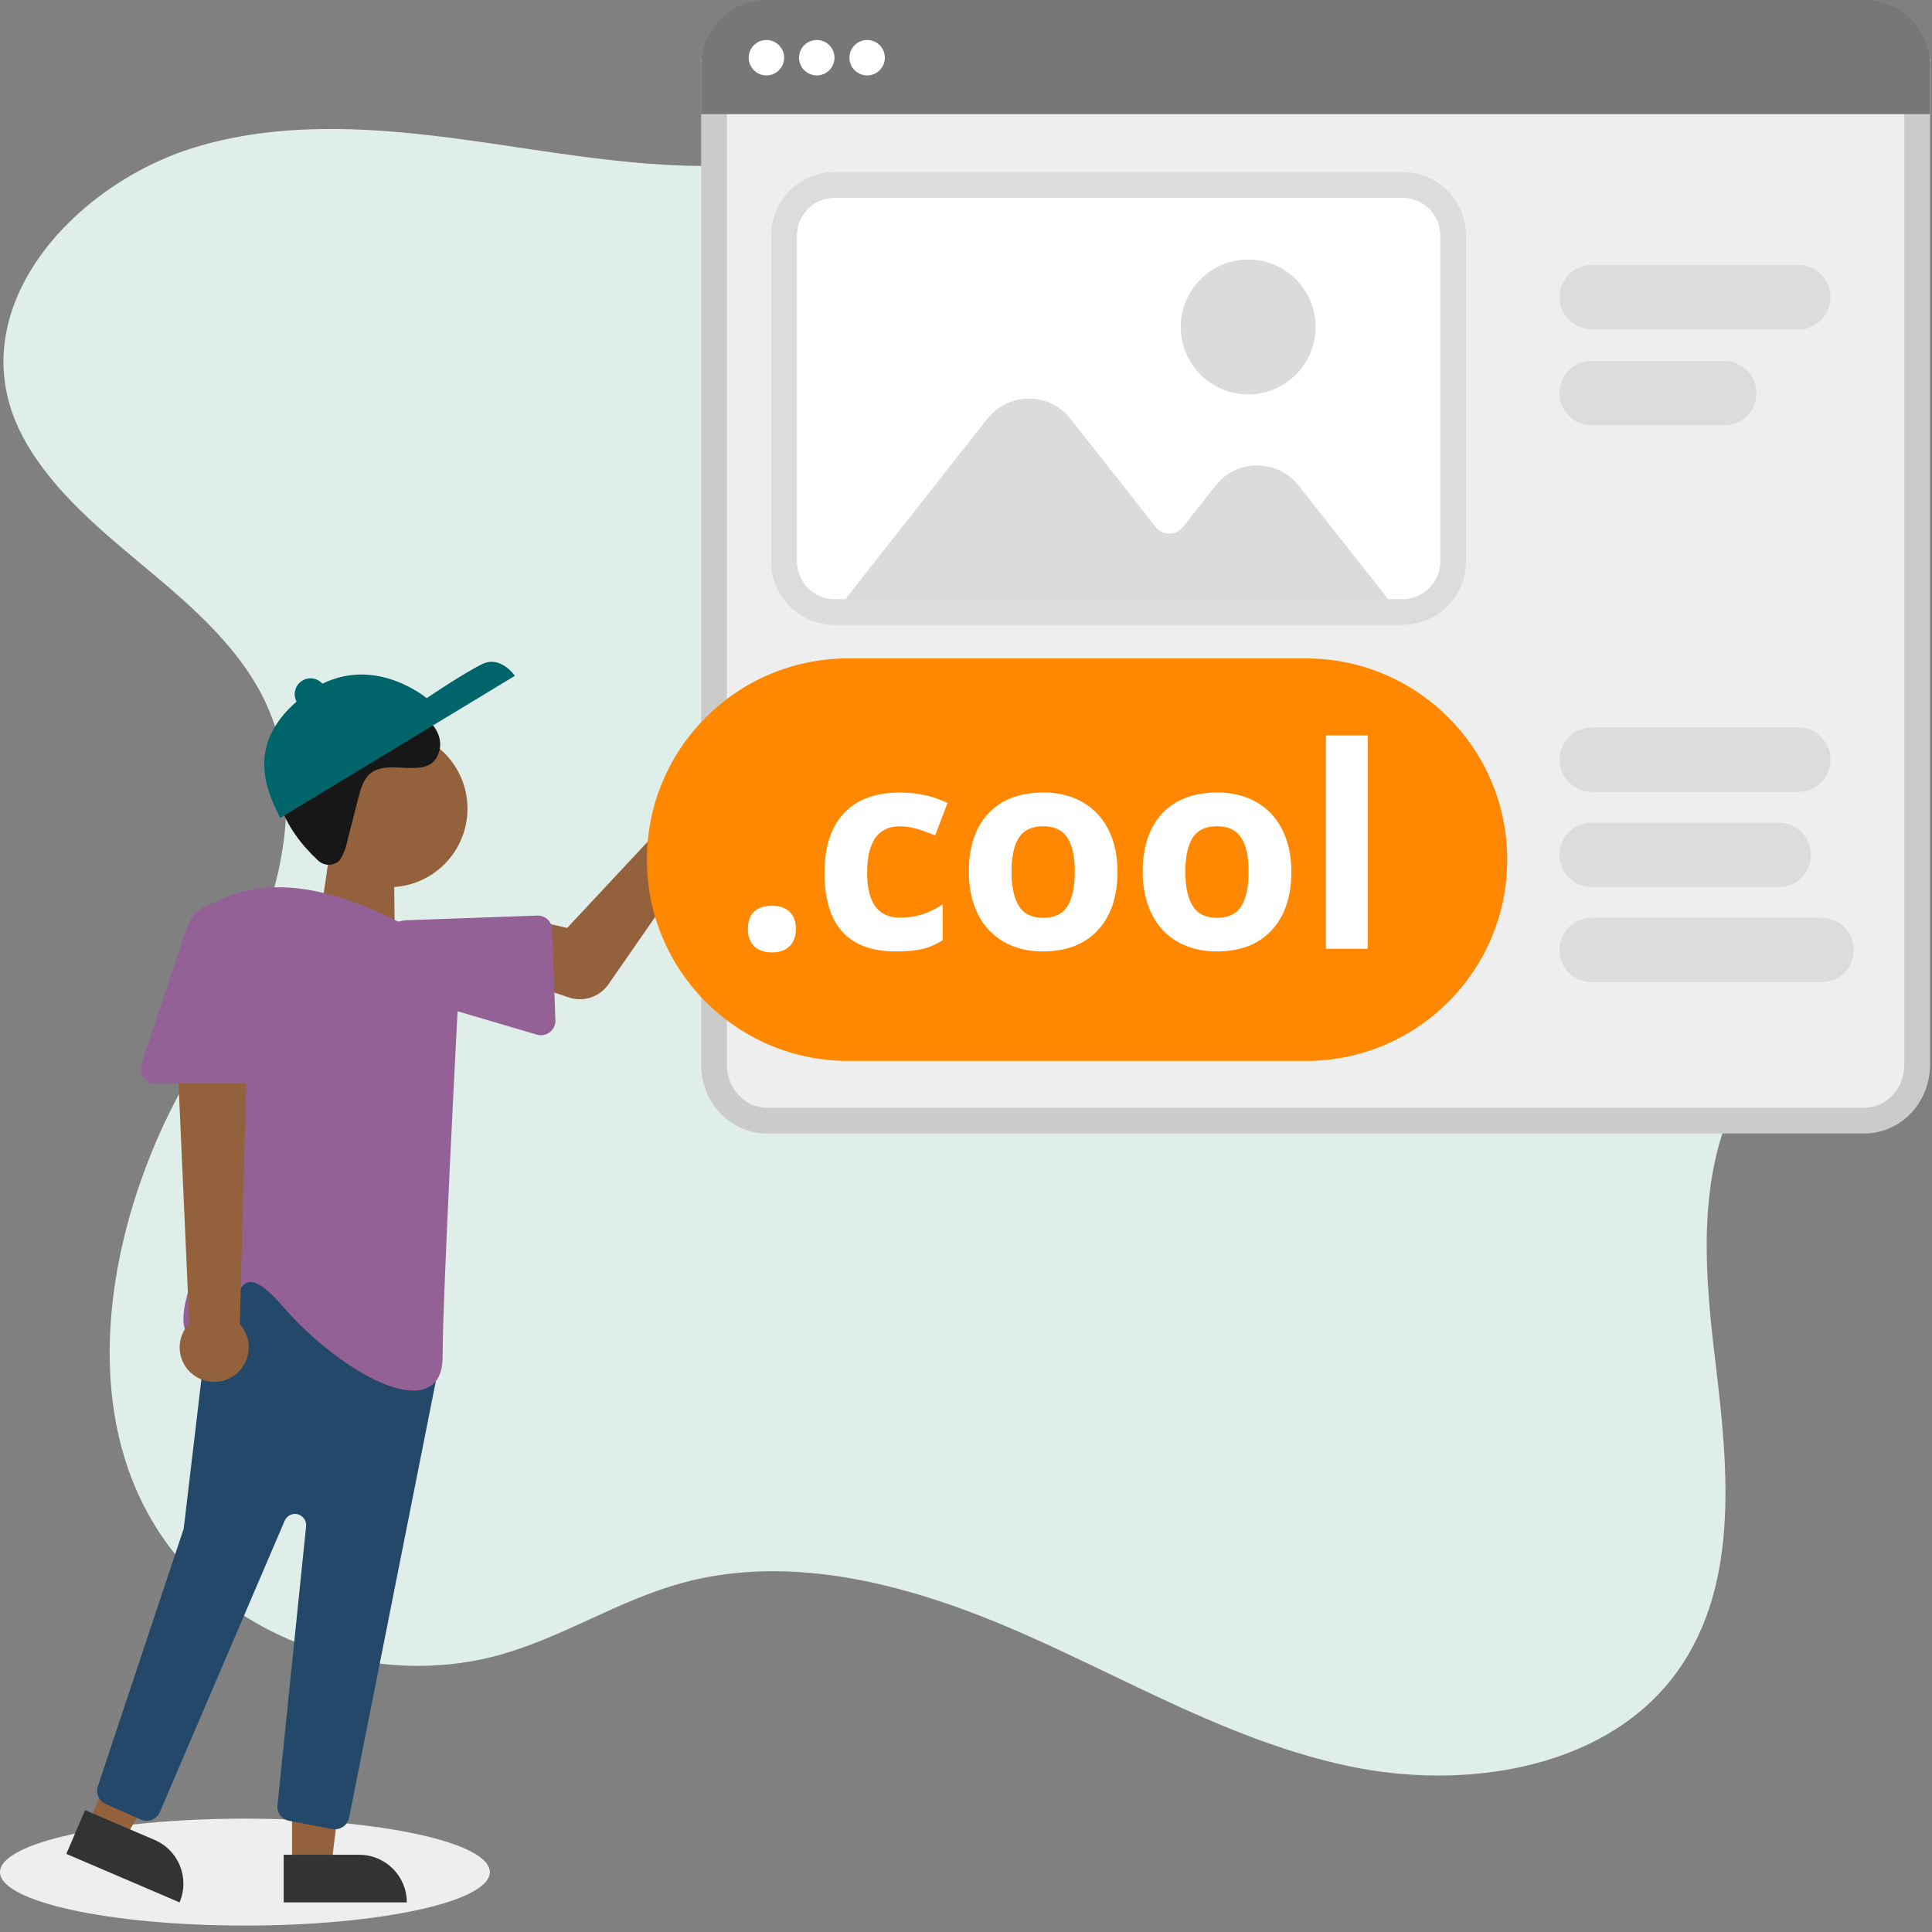 <?xml version="1.0" encoding="utf-8"?>
<!-- Generator: Adobe Illustrator 27.9.1, SVG Export Plug-In . SVG Version: 6.00 Build 0)  -->
<svg version="1.1" xmlns="http://www.w3.org/2000/svg" xmlns:xlink="http://www.w3.org/1999/xlink" x="0px" y="0px"
	 viewBox="0 0 300 300" style="enable-background:new 0 0 300 300;" xml:space="preserve">
<rect x="0" y="0" width="300" height="300" fill="#808080" stroke="none"/>
<style type="text/css">
	.st0{fill:#ECECEC;}
	.st1{fill:#EFECE8;}
	.st2{fill:#FFFFFF;}
	.st3{fill:#777777;}
	.st4{fill:#93613C;}
	.st5{fill:#213258;}
	.st6{fill:#E3E3E3;}
	.st7{fill:#696F7E;}
	.st8{fill:#E0DACF;}
	.st9{fill:#303351;}
	.st10{fill:#2F2E40;}
	.st11{fill:#E5F1F8;}
	.st12{fill:#97B2CF;}
	.st13{fill:#FF8800;}
	.st14{fill:#70D3AD;}
	.st15{fill:#F1B7B6;}
	.st16{fill:#F7C4A7;}
	.st17{fill:#813B0C;}
	.st18{fill:#23486A;}
	.st19{fill:#946196;}
	.st20{fill:#9FB3CD;}
	.st21{fill:#566B90;}
	.st22{fill:#EEEEEE;}
	.st23{fill:#CBCBCB;}
	.st24{fill:#666666;}
	.st25{clip-path:url(#SVGID_00000059308090684234952110000010766266909104164275_);}
	.st26{fill:#905737;}
	.st27{fill:#293A56;}
	.st28{fill:#D3B98C;}
	.st29{fill:#E0EEEA;}
	.st30{fill:#8AB7B0;}
	.st31{fill:#89B6AF;}
	.st32{fill:#DCDCDC;}
	.st33{fill:#333333;}
	.st34{fill:#CCE4F1;}
	.st35{fill:#171717;}
	.st36{clip-path:url(#SVGID_00000149340641070225879190000012309372764768346518_);}
	.st37{fill:#F3C2A5;}
	.st38{fill:#8F5737;}
	.st39{fill:#926194;}
	.st40{clip-path:url(#SVGID_00000032642094958155937860000000577882621937755791_);}
	.st41{fill:#91613C;}
	.st42{clip-path:url(#SVGID_00000168083550953677569760000016110663594247760518_);}
	.st43{fill:#6A86D3;}
	.st44{clip-path:url(#SVGID_00000170257467110118216080000012739592245135571391_);}
	.st45{fill:#C48766;}
	.st46{fill:#C9C9C9;}
	.st47{fill:#5C5C9E;}
	.st48{clip-path:url(#SVGID_00000111171242764688498250000005763194948739004047_);}
	.st49{fill:#555555;}
	.st50{fill:#AE6D4D;}
	.st51{fill:#F9BB4F;}
	.st52{fill:#92613C;}
	.st53{fill:#253255;}
	.st54{fill:#C68966;}
	.st55{fill-rule:evenodd;clip-rule:evenodd;fill:#777777;}
	.st56{fill:#CACACA;}
	.st57{fill:#FABC4F;}
	.st58{fill:#45A2A8;}
	.st59{fill:#006369;}
	.st60{fill:#F0EEEA;}
	.st61{clip-path:url(#SVGID_00000122695062676123202220000010004018793415393706_);}
	.st62{fill:#6B88D5;}
	.st63{fill:#6A6F7D;}
	.st64{fill:#D4BA8D;}
	.st65{fill:#9FB3CE;}
	.st66{fill:#AF6D4D;}
	.st67{fill:#00656A;}
	.st68{fill:none;stroke:#EFEDE9;stroke-width:4;stroke-linecap:round;stroke-miterlimit:10;}
	.st69{clip-path:url(#SVGID_00000024718303297893146120000007737846157918841267_);}
	.st70{fill:none;stroke:#FFFFFF;stroke-width:4;stroke-linecap:round;stroke-miterlimit:10;}
	.st71{fill:#7BB7AE;}
	.st72{fill:#5C5CA0;}
	.st73{fill:#233A58;}
	.st74{fill:#D89E9D;}
	.st75{fill:#DBDBDB;}
	.st76{fill:#617E9F;}
	.st77{fill:#F0F0F0;}
	.st78{fill:#F1B9B8;}
	.st79{fill:#62A2A8;}
	.st80{fill:#BABABA;}
	.st81{fill:#D79D9C;}
	.st82{fill:#2F3353;}
	.st83{fill:#A68890;}
	.st84{fill:#AB848E;}
	.st85{fill:#617EA0;}
	.st86{fill:#B06D4D;}
	.st87{fill:#915737;}
	.st88{fill:#C4854F;}
	.st89{fill:#8B3600;}
	.st90{fill:#0D496D;}
	.st91{fill:#5C5BA3;}
	.st92{fill:#C3E3F1;}
	.st93{fill:#2F2E41;}
	.st94{fill:none;stroke:#2F2E41;stroke-width:2.111;stroke-miterlimit:10;}
	.st95{fill:#9E616A;}
	.st96{enable-background:new    ;}
	.st97{opacity:0.1;enable-background:new    ;}
	.st98{fill:#3F3D56;}
	.st99{fill:#FED488;}
</style>
<g id="Layer_1">
</g>
<g id="Layer_2">
	<g>
		<path class="st29" d="M97.6,25.15c-9.3-0.9-18.54-2.58-27.81-3.77c-13.18-1.7-26.86-2.37-39.53,1.5
			C10.92,28.79-7.11,48.89,3.88,68.44c4.52,8.03,11.99,14.09,19.17,20.09s14.44,12.4,18.28,20.75c4.54,9.88,3.69,21.39,0.34,31.7
			c-3.36,10.31-9.03,19.75-14.13,29.39c-11.84,22.36-17.17,54.82,3.08,74.74c11.91,11.72,30.78,16.44,47.16,11.81
			c9.64-2.73,18.18-8.34,27.84-11.04c17.63-4.93,36.59,0.45,53.27,7.8c16.68,7.35,32.64,16.79,50.57,20.57
			c17.93,3.79,39.11,0.49,50.14-13.57c10.59-13.5,8.82-32.15,6.8-48.92c-1.59-13.16-2.95-27.6,2.72-40.09
			c5.59-12.31,20.82-20.78,19.56-35.8c-1.16-13.85-16.81-21.58-25.53-32.69c-15.19-19.35-8.56-48.56-23.01-68.42
			c-13.19-18.12-39.63-22.34-62.53-19.63s-45.13,10.67-68.21,10.64C105.44,25.77,101.52,25.53,97.6,25.15z"/>
	</g>
	<g>
		<g>
			<ellipse class="st22" cx="38.03" cy="290.7" rx="38.03" ry="8.3"/>
		</g>
		<g>
			<polygon class="st4" points="61.21,137.1 61.3,145.67 49.74,142.28 51.41,130.89 			"/>
		</g>
		<g>
			<path class="st4" d="M105.34,122.42c-0.2,0.33-0.36,0.68-0.48,1.04c-0.23,0.68-0.33,1.4-0.28,2.12c0.02,0.24,0.05,0.48,0.1,0.72
				l-16.61,17.79l-5.9-1.36l-3.33,8.98l9.51,3.18c2.26,0.75,4.75-0.08,6.12-2.03l15.38-22.19c0.2,0,0.37,0.01,0.54-0.01
				c1.55-0.1,2.99-0.86,3.94-2.08c0.38-0.48,0.68-1.02,0.87-1.61c0.12-0.36,0.21-0.74,0.25-1.12c0.03-0.22,0.04-0.44,0.03-0.65
				l-9.77-3.34C105.58,122.05,105.45,122.23,105.34,122.42z"/>
		</g>
		<g>
			<polygon class="st4" points="45.35,289.75 51.44,289.75 54.33,266.28 45.35,266.28 			"/>
		</g>
		<g>
			<path class="st33" d="M63.17,295.4l-19.12,0l0,0l0-7.39l0,0l11.73,0C59.86,288.01,63.17,291.32,63.17,295.4L63.17,295.4
				L63.17,295.4z"/>
		</g>
		<g>
			<polygon class="st4" points="13.73,283.19 19.32,285.58 31.22,265.15 22.97,261.61 			"/>
		</g>
		<g>
			<path class="st33" d="M27.88,295.4l-17.58-7.53l0,0l2.91-6.79l0,0L24,285.7C27.75,287.3,29.49,291.65,27.88,295.4L27.88,295.4
				L27.88,295.4L27.88,295.4z"/>
		</g>
		<g>
			<circle class="st4" cx="60.4" cy="125.57" r="12.19"/>
		</g>
		<g>
			<path class="st18" d="M51.59,284.01l-6.7-1.28c-1.14-0.21-1.93-1.27-1.8-2.42L47.53,237c0.1-0.95-0.6-1.81-1.55-1.91
				c-0.76-0.08-1.47,0.35-1.77,1.04l-19.39,45.25c-0.49,1.13-1.8,1.66-2.93,1.17c-0.01,0-0.02-0.01-0.03-0.01l-5.45-2.42
				c-1.05-0.46-1.58-1.66-1.21-2.75l13.26-39.79c0.04-0.11,0.06-0.23,0.08-0.34l4.31-36.35c0.1-0.81,0.62-1.5,1.38-1.81l13.59-5.52
				c0.82-0.33,1.76-0.15,2.4,0.47l17.16,16.71c0.54,0.53,0.78,1.29,0.63,2.04l-13.8,69.47c-0.21,1.04-1.13,1.8-2.19,1.8
				C51.87,284.05,51.73,284.04,51.59,284.01z"/>
		</g>
		<g>
			<path class="st19" d="M43.95,202.9c-2.37-2.75-4.11-4-5.29-3.8c-1.18,0.19-1.85,1.83-2.57,3.57c-0.98,2.37-2.09,5.07-4.83,5.28
				c-0.87,0.15-1.75-0.21-2.26-0.93c-2.15-3.2,3.01-13.81,3.49-14.76l-0.24-50.16c-0.01-0.82,0.44-1.59,1.17-1.98
				c14.2-7.66,33.38,5.66,37.08,8.41l0,0c0.6,0.45,0.94,1.16,0.9,1.91c-0.45,8.4-2.67,50.78-2.67,60.24c0,2.62-0.9,4.28-2.68,4.94
				c-0.6,0.21-1.24,0.32-1.87,0.31C58.72,215.93,49.82,209.7,43.95,202.9z"/>
		</g>
		<g>
			<path class="st19" d="M85.38,160.28c-0.57,0.44-1.31,0.58-2,0.38l-21.57-6.35c-3.09-0.91-4.86-4.15-3.95-7.24
				c0.71-2.41,2.88-4.09,5.39-4.18l20.18-0.72c1.23-0.04,2.27,0.92,2.31,2.15l0.5,14.11C86.27,159.16,85.95,159.84,85.38,160.28z"/>
		</g>
		<g>
			<path class="st4" d="M30.25,213.65c-2.44-1.64-3.09-4.96-1.45-7.4c0.18-0.26,0.37-0.51,0.59-0.73l-2.33-52.07l11.52,1.36
				l-1.34,50.81c1.99,2.19,1.82,5.58-0.37,7.57C35.03,214.86,32.3,215.05,30.25,213.65L30.25,213.65z"/>
		</g>
		<g>
			<path class="st19" d="M22.25,167.32c-0.42-0.58-0.54-1.33-0.31-2.01l7.11-21.33c1.02-3.05,4.32-4.71,7.37-3.69
				c2.38,0.79,3.99,3.02,3.99,5.53v20.2c0,1.23-1,2.23-2.23,2.23H24.07C23.35,168.25,22.67,167.9,22.25,167.32z"/>
		</g>
		<g>
			<path class="st35" d="M52.53,133.77c-0.94,0.74-2.29,0.67-3.15-0.16c-2.61-2.44-4.82-5.36-5.93-8.74
				c-1.28-3.88-0.95-8.41,1.5-11.68c2.07-2.76,5.35-4.32,8.57-5.54c1.26-0.53,2.59-0.88,3.95-1.03c1.37-0.14,2.75,0.24,3.85,1.08
				c1.02,0.81,0.76,2.31,1.57,3.01c0.7,0.61,2.45,0.42,3.37,1.05c1.5,1.02,2.41,2.95,1.99,4.71c-1.27,5.27-8.08,0.84-11,3.88
				c-0.92,0.96-1.29,2.31-1.62,3.61l-1.72,6.72c-0.19,0.98-0.55,1.92-1.07,2.77C52.74,133.57,52.64,133.68,52.53,133.77z"/>
		</g>
		<g>
			<path class="st67" d="M79.95,104.94l-36.43,22.07c-2.22-4.33-5.25-11.25,2.53-18.07c-0.19-0.34-0.29-0.73-0.29-1.15
				c0-1.35,1.1-2.46,2.46-2.46c0.74,0,1.4,0.33,1.85,0.84c8.55-4.22,16.18,2.24,16.18,2.24s5.83-3.94,8.67-5.31
				C77.74,101.74,79.95,104.94,79.95,104.94z"/>
		</g>
	</g>
	<g>
		<g>
			<path class="st22" d="M110.87,11.13v154.21c0,4.79,3.67,8.67,8.2,8.67H289.5c4.53,0,8.2-3.88,8.2-8.67V11.13H110.87z"/>
		</g>
		<g>
			<path class="st23" d="M289.5,176.01H119.07c-5.62,0-10.2-4.79-10.2-10.67V9.13H299.7v156.21
				C299.7,171.22,295.12,176.01,289.5,176.01z M112.87,13.13v152.21c0,3.68,2.78,6.67,6.2,6.67H289.5c3.42,0,6.2-2.99,6.2-6.67
				V13.13H112.87z"/>
		</g>
	</g>
	<g>
		<g>
			<path class="st3" d="M299.7,17.72H108.87V10.2c0-5.62,4.58-10.2,10.2-10.2H289.5c5.62,0,10.2,4.58,10.2,10.2V17.72z"/>
		</g>
	</g>
	<g>
		<g>
			<circle class="st2" cx="119.01" cy="8.96" r="2.75"/>
		</g>
		<g>
			<circle class="st2" cx="126.83" cy="8.96" r="2.75"/>
		</g>
		<g>
			<circle class="st2" cx="134.65" cy="8.96" r="2.75"/>
		</g>
	</g>
	<g>
		<path class="st2" d="M217.79,95.1H129.6c-4.33,0-7.85-3.51-7.85-7.85V36.56c0-4.33,3.51-7.85,7.85-7.85h88.19
			c4.33,0,7.85,3.51,7.85,7.85v50.69C225.64,91.58,222.13,95.1,217.79,95.1z"/>
	</g>
	<g>
		<path class="st75" d="M217.23,95.17h-87.65l23.74-30.15c3.28-4.17,9.61-4.17,12.89,0l13.24,16.81c1.08,1.37,3.16,1.37,4.25,0
			l5.06-6.43c3.28-4.17,9.61-4.17,12.89,0L217.23,95.17z"/>
	</g>
	<g>
		<circle class="st75" cx="193.82" cy="50.77" r="10.47"/>
	</g>
	<g>
		<path class="st32" d="M217.79,97.03H129.6c-5.43,0-9.85-4.42-9.85-9.85V36.56c0-5.43,4.42-9.85,9.85-9.85h88.19
			c5.43,0,9.85,4.42,9.85,9.85v50.62C227.64,92.61,223.22,97.03,217.79,97.03z M129.6,30.72c-3.22,0-5.85,2.62-5.85,5.85v50.62
			c0,3.22,2.62,5.85,5.85,5.85h88.19c3.22,0,5.85-2.62,5.85-5.85V36.56c0-3.22-2.62-5.85-5.85-5.85H129.6z"/>
	</g>
	<g>
		<g>
			<path class="st32" d="M267.74,66.05h-20.59c-2.76,0-5-2.24-5-5s2.24-5,5-5h20.59c2.76,0,5,2.24,5,5S270.5,66.05,267.74,66.05z"/>
		</g>
		<g>
			<path class="st32" d="M279.24,51.14h-32.08c-2.76,0-5-2.24-5-5s2.24-5,5-5h32.08c2.76,0,5,2.24,5,5S282,51.14,279.24,51.14z"/>
		</g>
	</g>
	<g>
		<g>
			<path class="st32" d="M276.2,137.74h-29.05c-2.76,0-5-2.24-5-5s2.24-5,5-5h29.05c2.76,0,5,2.24,5,5S278.96,137.74,276.2,137.74z"
				/>
		</g>
		<g>
			<path class="st32" d="M282.85,152.51h-35.69c-2.76,0-5-2.24-5-5s2.24-5,5-5h35.69c2.76,0,5,2.24,5,5S285.61,152.51,282.85,152.51
				z"/>
		</g>
		<g>
			<path class="st32" d="M279.24,122.96h-32.08c-2.76,0-5-2.24-5-5s2.24-5,5-5h32.08c2.76,0,5,2.24,5,5S282,122.96,279.24,122.96z"
				/>
		</g>
	</g>
	<g>
		<g>
			<path class="st13" d="M202.79,164.74H131.7c-17.26,0-31.25-13.99-31.25-31.25v0c0-17.26,13.99-31.25,31.25-31.25h71.09
				c17.26,0,31.25,13.99,31.25,31.25v0C234.04,150.74,220.05,164.74,202.79,164.74z"/>
		</g>
		<g>
			<path class="st2" d="M116.13,144.27c0-1.19,0.32-2.09,0.96-2.7c0.64-0.61,1.57-0.92,2.79-0.92c1.18,0,2.09,0.31,2.74,0.94
				c0.65,0.62,0.97,1.52,0.97,2.68c0,1.12-0.33,2-0.98,2.65c-0.65,0.65-1.56,0.97-2.73,0.97c-1.19,0-2.11-0.32-2.77-0.95
				C116.46,146.31,116.13,145.42,116.13,144.27z"/>
			<path class="st2" d="M139.14,147.74c-7.41,0-11.11-4.07-11.11-12.2c0-4.04,1.01-7.14,3.02-9.27c2.02-2.14,4.9-3.2,8.67-3.2
				c2.75,0,5.22,0.54,7.41,1.62l-1.92,5.02c-1.02-0.41-1.97-0.75-2.85-1.01c-0.88-0.26-1.76-0.39-2.64-0.39
				c-3.38,0-5.07,2.4-5.07,7.2c0,4.66,1.69,6.98,5.07,6.98c1.25,0,2.41-0.17,3.47-0.5c1.06-0.33,2.13-0.85,3.19-1.56v5.56
				c-1.05,0.67-2.11,1.13-3.18,1.38C142.13,147.61,140.77,147.74,139.14,147.74z"/>
			<path class="st2" d="M173.52,135.37c0,3.87-1.02,6.9-3.07,9.09c-2.04,2.19-4.89,3.28-8.54,3.28c-2.29,0-4.3-0.5-6.05-1.5
				c-1.75-1-3.09-2.44-4.02-4.31c-0.94-1.87-1.4-4.06-1.4-6.56c0-3.89,1.01-6.91,3.04-9.07c2.03-2.16,4.88-3.24,8.56-3.24
				c2.29,0,4.3,0.5,6.05,1.49c1.75,0.99,3.09,2.42,4.02,4.28C173.06,130.7,173.52,132.88,173.52,135.37z M157.07,135.37
				c0,2.36,0.39,4.14,1.16,5.34c0.77,1.21,2.03,1.81,3.78,1.81c1.73,0,2.98-0.6,3.74-1.8c0.76-1.2,1.14-2.98,1.14-5.35
				c0-2.36-0.38-4.12-1.15-5.3c-0.77-1.18-2.02-1.77-3.77-1.77c-1.73,0-2.98,0.59-3.75,1.76C157.45,131.23,157.07,133,157.07,135.37
				z"/>
			<path class="st2" d="M200.52,135.37c0,3.87-1.02,6.9-3.07,9.09c-2.04,2.19-4.89,3.28-8.54,3.28c-2.29,0-4.3-0.5-6.05-1.5
				c-1.75-1-3.09-2.44-4.02-4.31c-0.94-1.87-1.4-4.06-1.4-6.56c0-3.89,1.01-6.91,3.04-9.07c2.03-2.16,4.88-3.24,8.56-3.24
				c2.29,0,4.3,0.5,6.05,1.49c1.75,0.99,3.09,2.42,4.02,4.28C200.05,130.7,200.52,132.88,200.52,135.37z M184.06,135.37
				c0,2.36,0.39,4.14,1.16,5.34c0.77,1.21,2.03,1.81,3.78,1.81c1.73,0,2.98-0.6,3.74-1.8c0.76-1.2,1.14-2.98,1.14-5.35
				c0-2.36-0.38-4.12-1.15-5.3c-0.77-1.18-2.02-1.77-3.77-1.77c-1.73,0-2.98,0.59-3.75,1.76C184.45,131.23,184.06,133,184.06,135.37
				z"/>
			<path class="st2" d="M212.38,147.32h-6.49v-33.13h6.49V147.32z"/>
		</g>
	</g>
</g>
<g id="Ebene_3">
</g>
</svg>
